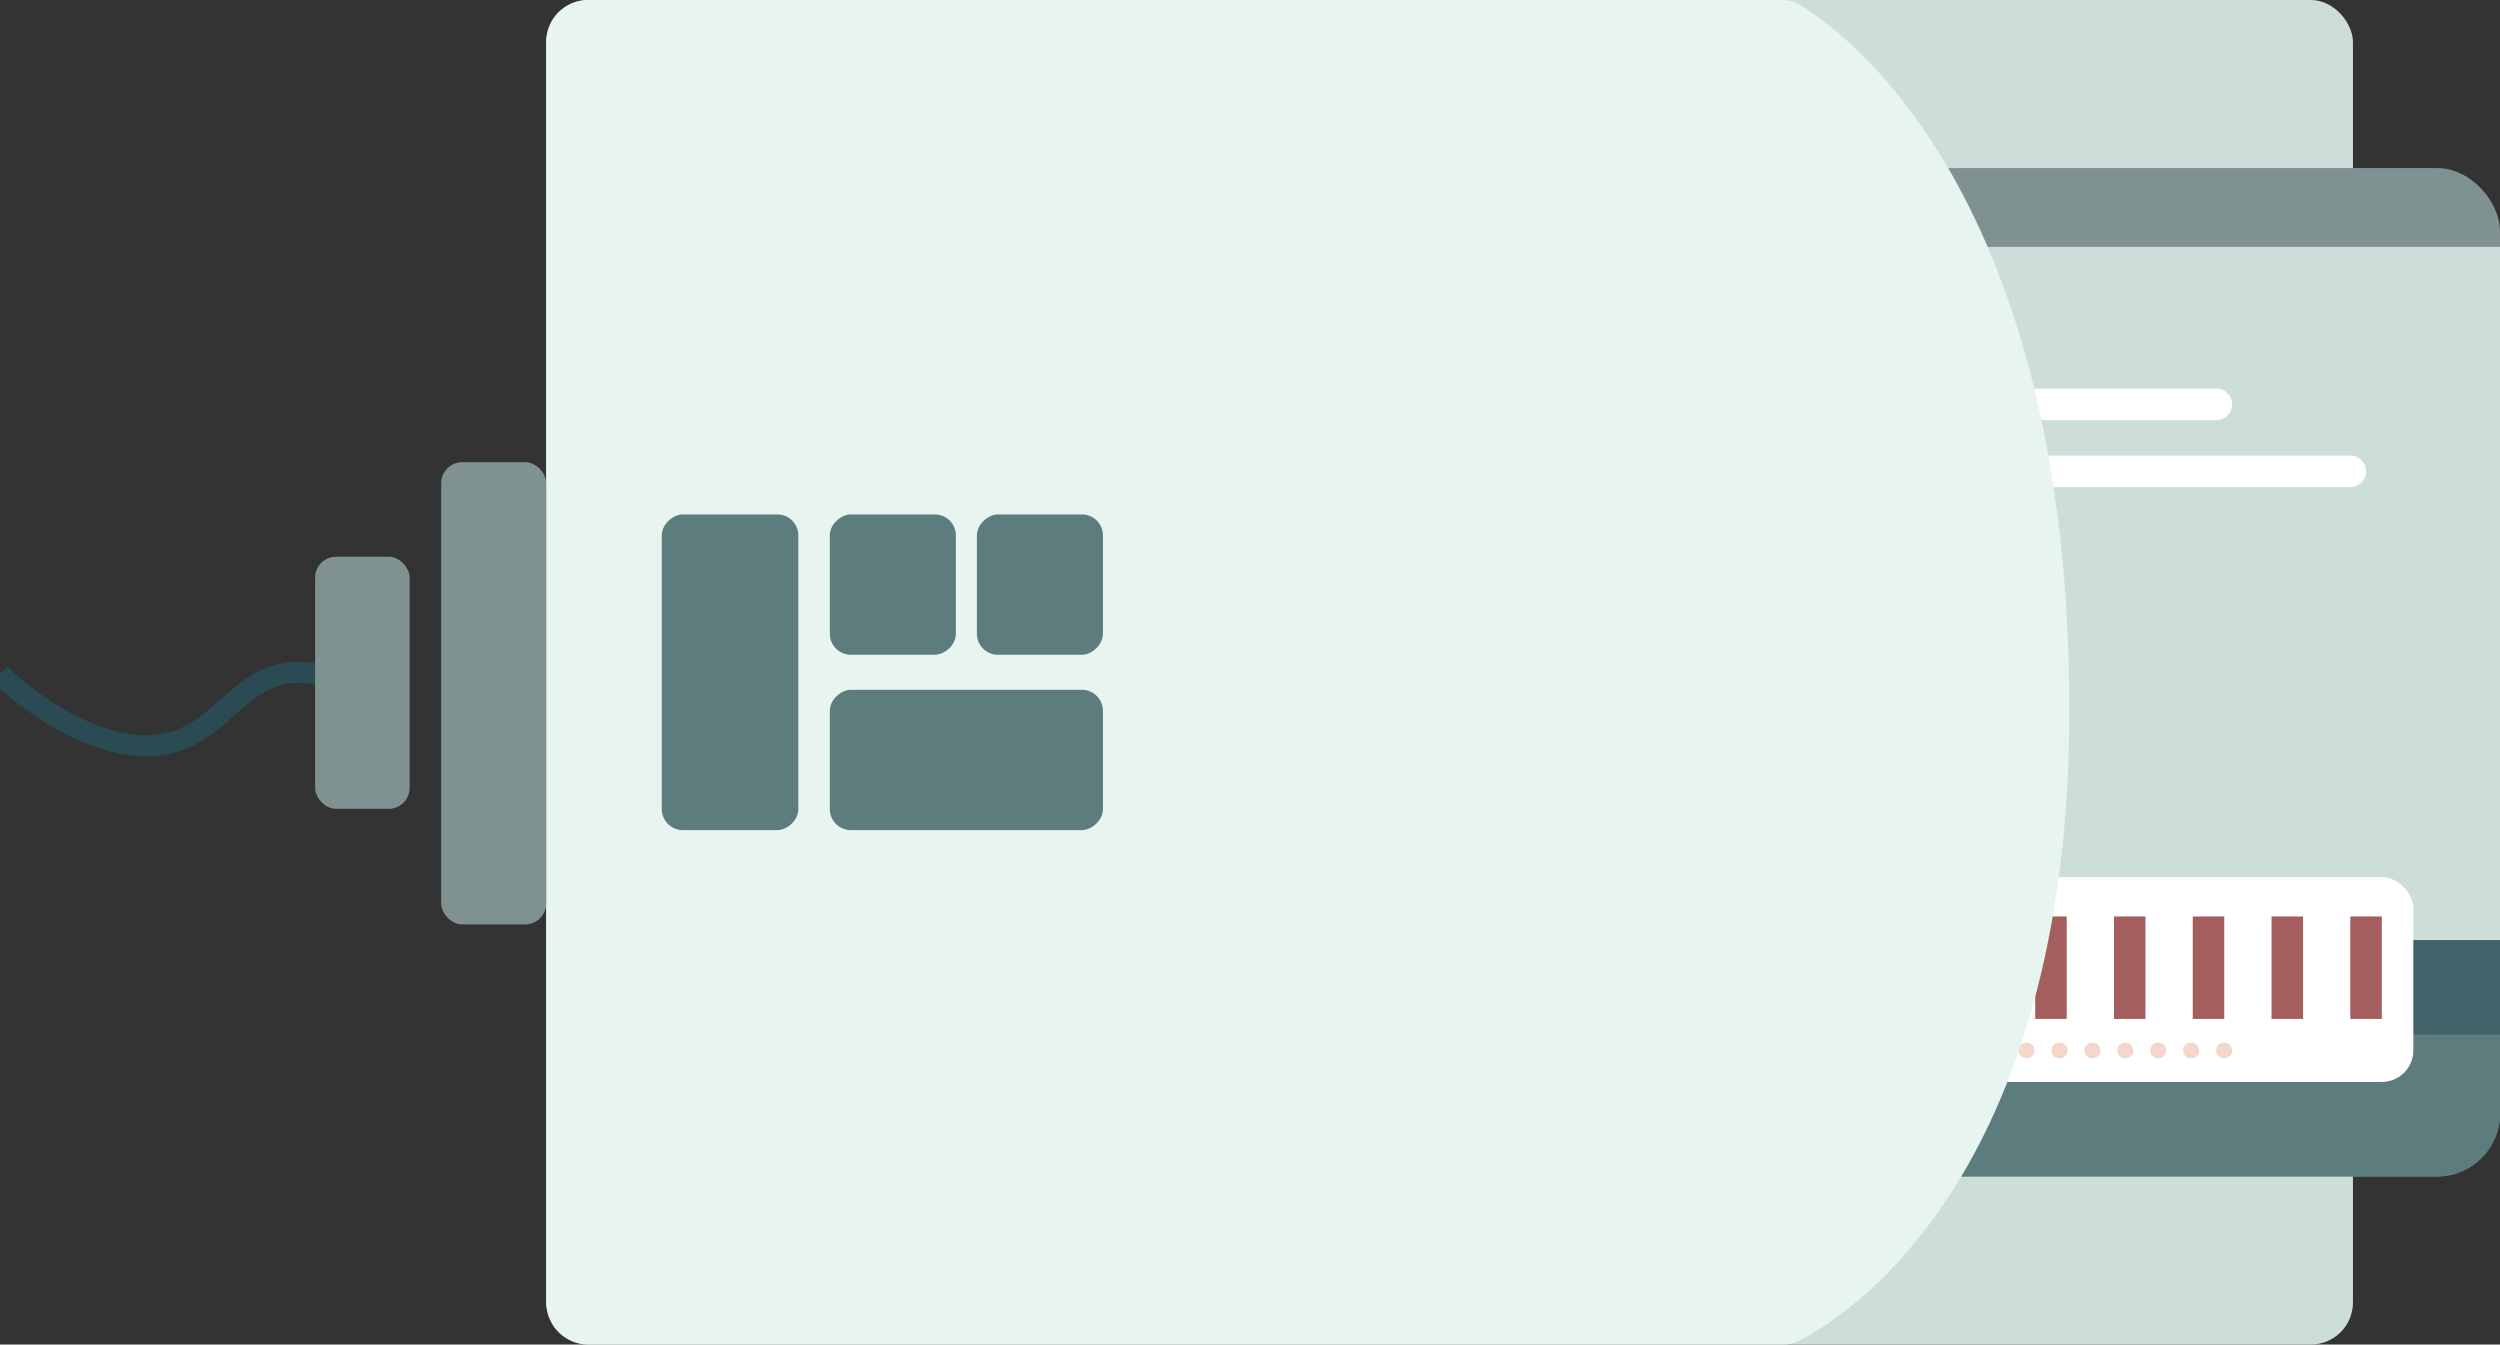 <svg width="238" height="128" viewBox="0 0 238 128" fill="none" xmlns="http://www.w3.org/2000/svg">
<rect x="0" y="0" width="238" height="128" fill="#333333" stroke="none"/>
<rect x="52" width="172" height="128" rx="4" fill="#CDDEDA"/>
<g clip-path="url(#clip0_520_62476)">
<rect x="82" y="16" width="156" height="96" rx="6" fill="#7F9291"/>
<rect x="82" y="98.5" width="162" height="35.25" fill="#5D7C7D"/>
<rect x="79" y="23.5" width="162" height="66" fill="#CDDEDA"/>
<rect x="79" y="89.5" width="162" height="9" fill="#406369"/>
<rect x="101.5" y="52" width="28.981" height="24" rx="3" fill="white"/>
<rect x="113.195" y="58.262" width="5.59" height="11.929" stroke="#5D7C7D" stroke-width="0.75"/>
<path d="M101.5 59.698H112.821" stroke="#5D7C7D" stroke-width="0.75"/>
<path d="M104.67 52L104.67 76" stroke="#5D7C7D" stroke-width="0.75"/>
<path d="M127.765 74.189H104.217" stroke="#5D7C7D" stroke-width="0.75"/>
<path d="M127.75 53.5H104.5" stroke="#5D7C7D" stroke-width="0.75"/>
<path d="M127.765 52L127.765 76" stroke="#5D7C7D" stroke-width="0.75"/>
<path d="M119.16 59.698H130.481" stroke="#5D7C7D" stroke-width="0.75"/>
<path d="M101.5 64.227H112.821" stroke="#5D7C7D" stroke-width="0.75"/>
<path d="M119.16 64.227H130.481" stroke="#5D7C7D" stroke-width="0.75"/>
<path d="M101.5 68.755H112.821" stroke="#5D7C7D" stroke-width="0.75"/>
<path d="M119.16 68.755H130.481" stroke="#5D7C7D" stroke-width="0.75"/>
<path d="M88.75 64.191L97 52.75V75.25L88.75 64.191Z" fill="#E2B2A7"/>
<rect x="160" y="83.5" width="69.75" height="19.5" rx="3" fill="white"/>
<path d="M165.25 87.25L165.25 97" stroke="#A35E5D" stroke-width="3"/>
<path d="M187.75 87.25L187.75 97" stroke="#A35E5D" stroke-width="3"/>
<path d="M210.25 87.25L210.25 97" stroke="#A35E5D" stroke-width="3"/>
<path d="M180.25 87.25L180.25 97" stroke="#A35E5D" stroke-width="3"/>
<path d="M202.75 87.25L202.75 97" stroke="#A35E5D" stroke-width="3"/>
<path d="M225.25 87.25L225.25 97" stroke="#A35E5D" stroke-width="3"/>
<path d="M172.75 87.25L172.75 97" stroke="#A35E5D" stroke-width="3"/>
<path d="M195.25 87.25L195.25 97" stroke="#A35E5D" stroke-width="3"/>
<path d="M217.75 87.25L217.75 97" stroke="#A35E5D" stroke-width="3"/>
<path d="M177.26 99.25C176.817 99.25 176.5 99.572 176.5 100.004C176.5 100.436 176.817 100.75 177.26 100.75C177.694 100.75 178.028 100.436 178.028 100.004C178.028 99.572 177.694 99.25 177.26 99.25Z" fill="#F4D6CB"/>
<path d="M180.394 99.25C179.951 99.25 179.634 99.572 179.634 100.004C179.634 100.436 179.951 100.75 180.394 100.75C180.828 100.75 181.162 100.436 181.162 100.004C181.162 99.572 180.828 99.25 180.394 99.25Z" fill="#F4D6CB"/>
<path d="M183.528 99.25C183.085 99.25 182.768 99.572 182.768 100.004C182.768 100.436 183.085 100.75 183.528 100.75C183.962 100.75 184.296 100.436 184.296 100.004C184.296 99.572 183.962 99.25 183.528 99.25Z" fill="#F4D6CB"/>
<path d="M186.661 99.25C186.219 99.25 185.901 99.572 185.901 100.004C185.901 100.436 186.219 100.75 186.661 100.75C187.096 100.75 187.43 100.436 187.43 100.004C187.43 99.572 187.096 99.25 186.661 99.25Z" fill="#F4D6CB"/>
<path d="M189.795 99.25C189.352 99.25 189.035 99.572 189.035 100.004C189.035 100.436 189.352 100.75 189.795 100.75C190.229 100.75 190.564 100.436 190.564 100.004C190.564 99.572 190.229 99.25 189.795 99.25Z" fill="#F4D6CB"/>
<path d="M192.929 99.25C192.486 99.25 192.169 99.572 192.169 100.004C192.169 100.436 192.486 100.75 192.929 100.75C193.363 100.75 193.697 100.436 193.697 100.004C193.697 99.572 193.363 99.25 192.929 99.25Z" fill="#F4D6CB"/>
<path d="M196.063 99.25C195.62 99.25 195.303 99.572 195.303 100.004C195.303 100.436 195.62 100.75 196.063 100.75C196.497 100.75 196.831 100.436 196.831 100.004C196.831 99.572 196.497 99.25 196.063 99.25Z" fill="#F4D6CB"/>
<path d="M199.196 99.25C198.754 99.25 198.436 99.572 198.436 100.004C198.436 100.436 198.754 100.75 199.196 100.75C199.631 100.75 199.965 100.436 199.965 100.004C199.965 99.572 199.631 99.25 199.196 99.25Z" fill="#F4D6CB"/>
<path d="M202.33 99.25C201.888 99.25 201.57 99.572 201.57 100.004C201.57 100.436 201.888 100.75 202.33 100.75C202.765 100.75 203.099 100.436 203.099 100.004C203.099 99.572 202.765 99.25 202.33 99.25Z" fill="#F4D6CB"/>
<path d="M205.464 99.25C205.021 99.25 204.704 99.572 204.704 100.004C204.704 100.436 205.021 100.75 205.464 100.75C205.898 100.75 206.232 100.436 206.232 100.004C206.232 99.572 205.898 99.25 205.464 99.25Z" fill="#F4D6CB"/>
<path d="M208.598 99.25C208.155 99.25 207.838 99.572 207.838 100.004C207.838 100.436 208.155 100.75 208.598 100.75C209.032 100.75 209.366 100.436 209.366 100.004C209.366 99.572 209.032 99.25 208.598 99.25Z" fill="#F4D6CB"/>
<path d="M211.732 99.25C211.289 99.25 210.972 99.572 210.972 100.004C210.972 100.436 211.289 100.75 211.732 100.75C212.166 100.75 212.5 100.436 212.5 100.004C212.5 99.572 212.166 99.25 211.732 99.25Z" fill="#F4D6CB"/>
<path d="M189.25 38.5H211" stroke="white" stroke-width="3" stroke-linecap="round"/>
<path d="M103 94H124.75" stroke="white" stroke-width="2.25" stroke-linecap="round"/>
<path d="M189.25 44.875H223.75" stroke="white" stroke-width="3" stroke-linecap="round"/>
<path d="M103 101.5H148.75" stroke="white" stroke-width="2.25" stroke-linecap="round"/>
<circle cx="169.75" cy="42.25" r="9" fill="#F2F9F9" stroke="#ABBDBA" stroke-width="1.5"/>
</g>
<path d="M37 67.221C37 67.221 34.532 65.024 30.044 64.165C22.377 62.698 21.343 71.49 13.285 70.978C6.27 70.533 0 64.165 0 64.165" stroke="#2A4B54" stroke-width="2"/>
<path d="M169.606 0H56C53.791 0 52 1.791 52 4V124C52 126.209 53.791 128 56 128H169.742C170.257 128 170.762 127.904 171.221 127.671C175.411 125.55 197 112.446 197 67.606C197 18.447 175.697 3.084 171.307 0.44C170.791 0.129 170.209 0 169.606 0Z" fill="#E7F4EF"/>
<rect x="63" y="79.026" width="30.052" height="13" rx="2" transform="rotate(-90 63 79.026)" fill="#5D7C7D"/>
<rect x="79" y="62.331" width="13.357" height="12" rx="2" transform="rotate(-90 79 62.331)" fill="#5D7C7D"/>
<rect x="79" y="79.026" width="13.357" height="26" rx="2" transform="rotate(-90 79 79.026)" fill="#5D7C7D"/>
<rect x="93" y="62.331" width="13.357" height="12" rx="2" transform="rotate(-90 93 62.331)" fill="#5D7C7D"/>
<rect x="42" y="44" width="10" height="44" rx="2" fill="#7F9291"/>
<rect x="30" y="53" width="9" height="24" rx="2" fill="#7F9291"/>
<defs>
<clipPath id="clip0_520_62476">
<rect x="82" y="16" width="156" height="96" rx="6" fill="white"/>
</clipPath>
</defs>
</svg>
